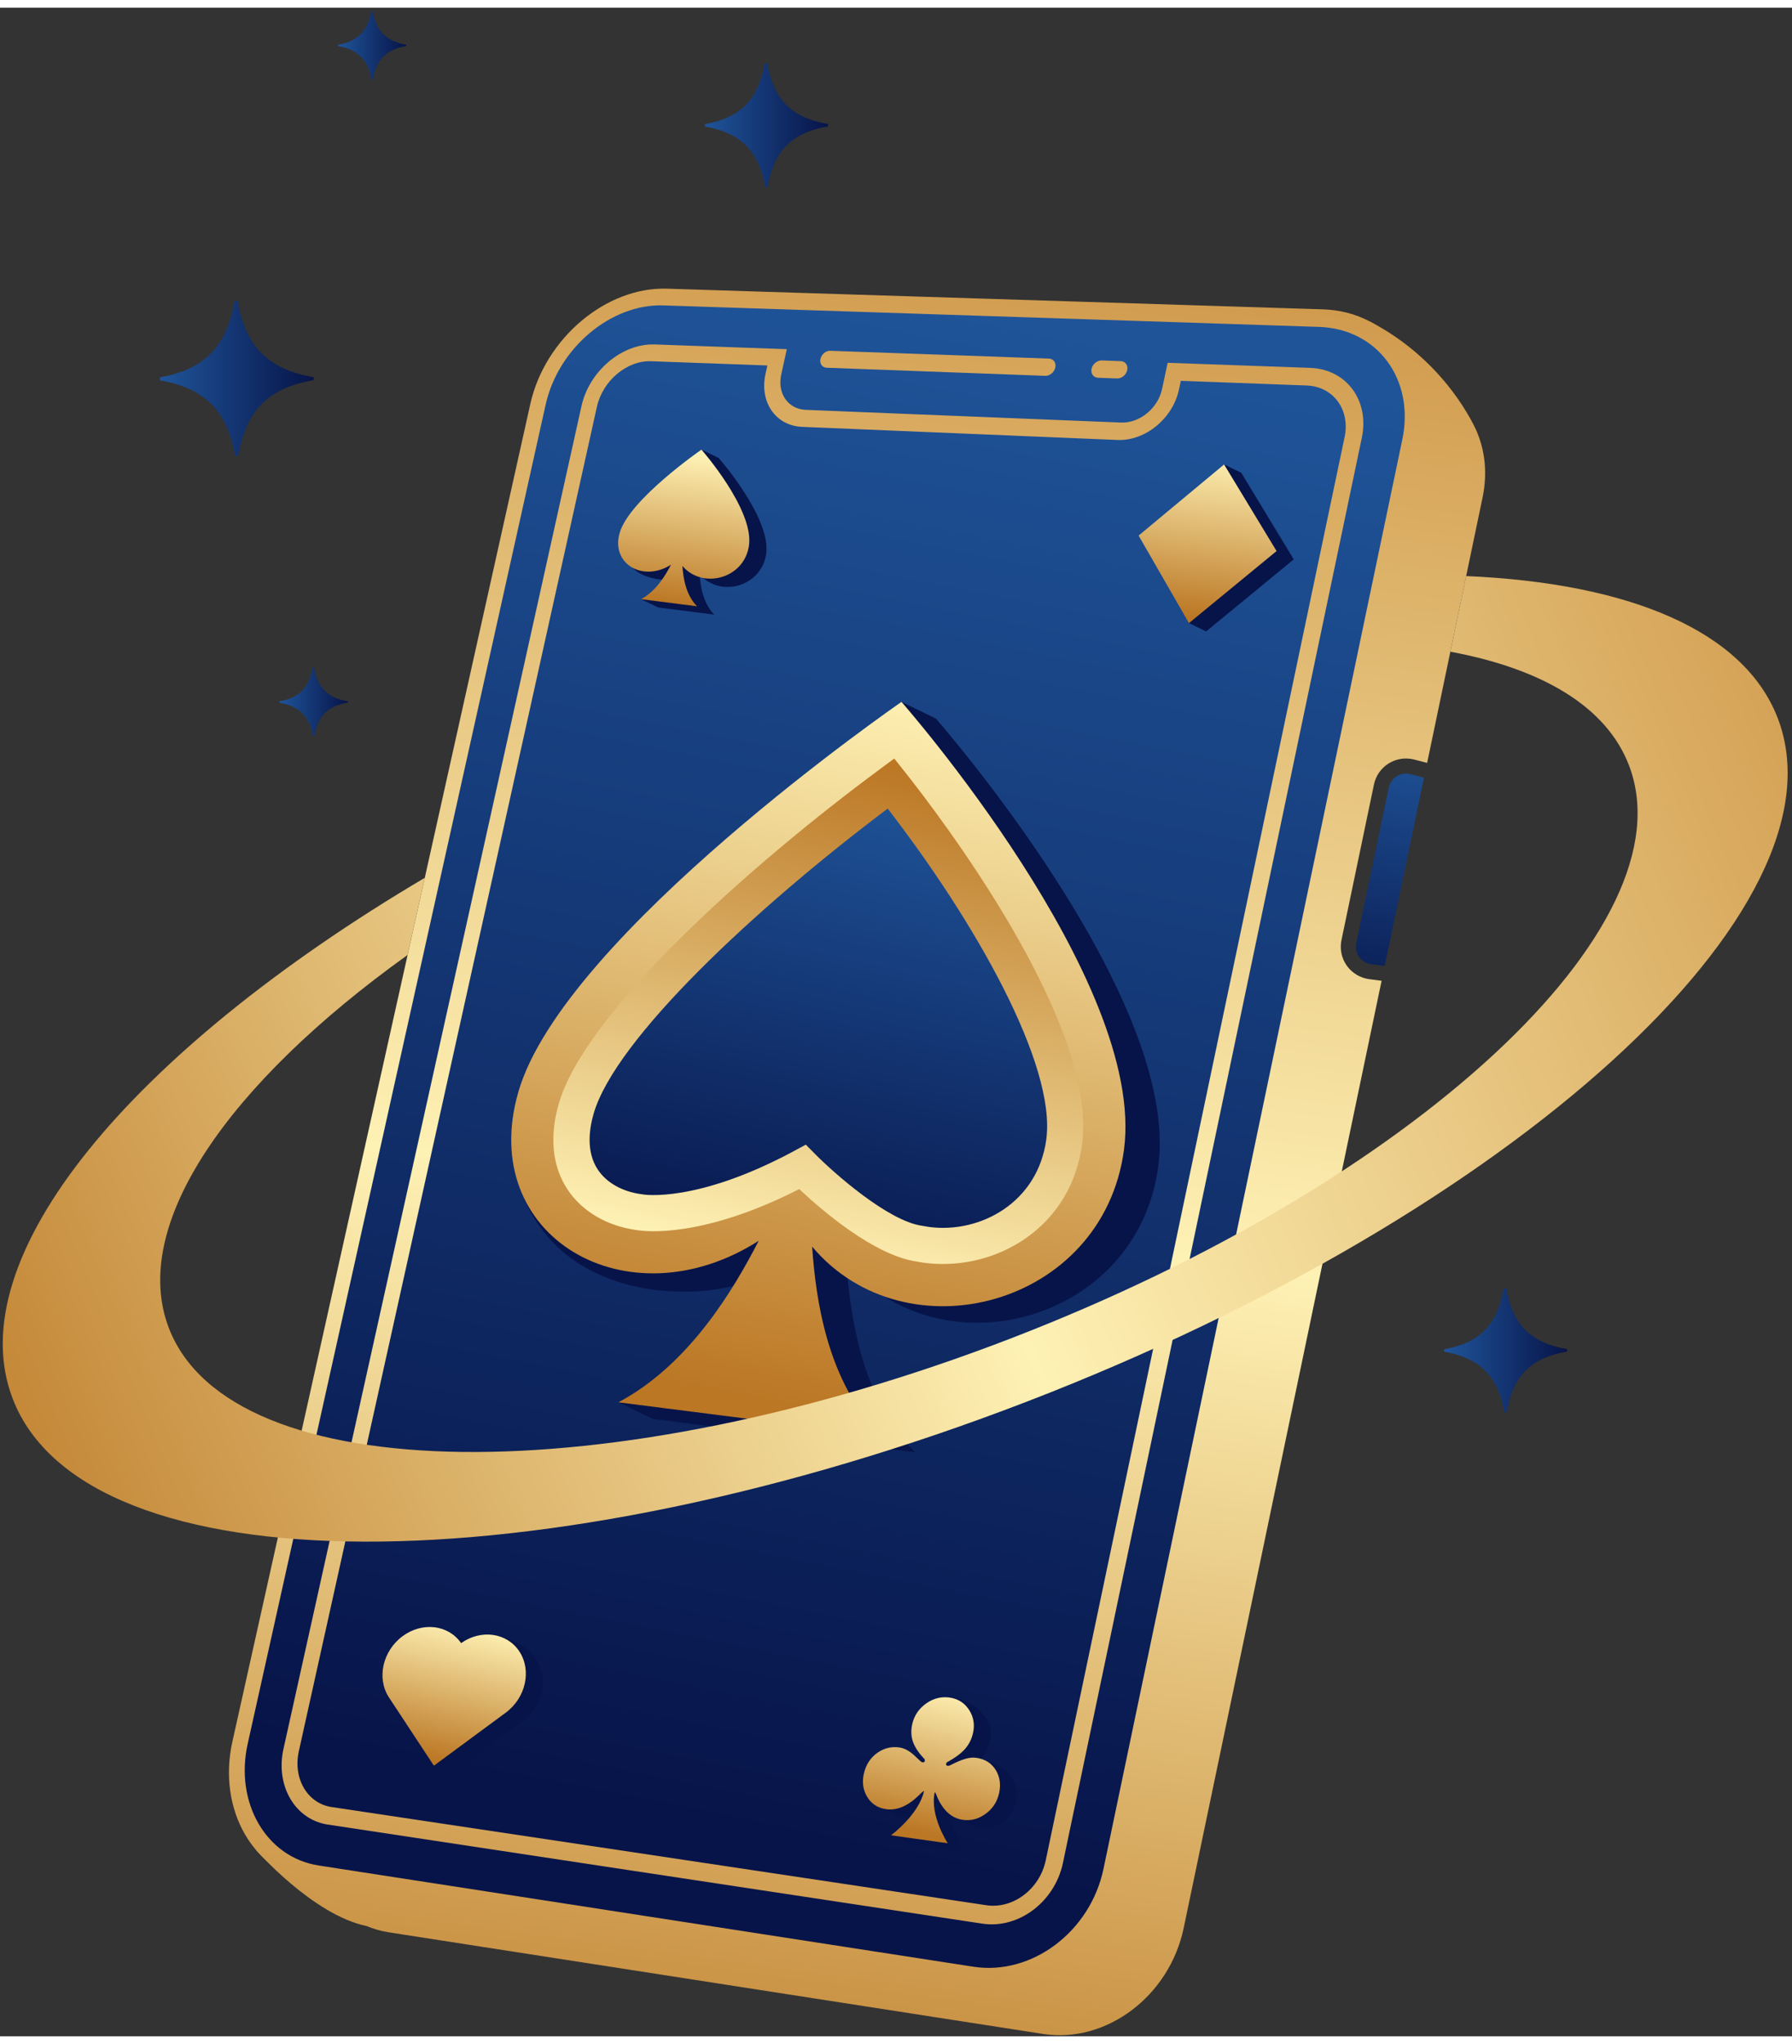 <?xml version="1.0" encoding="UTF-8"?>
<svg xmlns="http://www.w3.org/2000/svg" version="1.2" viewBox="0 0 388 439" width="50" height="57">
  <rect x="0" y="0" width="388" height="439" fill="#333333" stroke="none"/>
  <defs>
    <linearGradient id="g1" x2="1" gradientUnits="userSpaceOnUse" gradientTransform="matrix(60.449,-465.066,278.7,36.225,156.88,493.942)">
      <stop offset=".012" stop-color="#bb7724"></stop>
      <stop offset=".5" stop-color="#fef1b4"></stop>
      <stop offset="1" stop-color="#cc9243"></stop>
    </linearGradient>
    <linearGradient id="g2" x2="1" gradientUnits="userSpaceOnUse" gradientTransform="matrix(-12.921,63.739,-11.027,-2.235,306.41,157.903)">
      <stop offset="0" stop-color="#1f5499"></stop>
      <stop offset="1" stop-color="#071449"></stop>
    </linearGradient>
    <linearGradient id="g3" x2="1" gradientUnits="userSpaceOnUse" gradientTransform="matrix(-70.15,325.701,-165.199,-35.581,216.028,66.049)">
      <stop offset="0" stop-color="#1f5499"></stop>
      <stop offset="1" stop-color="#071449"></stop>
    </linearGradient>
    <linearGradient id="g4" x2="1" gradientUnits="userSpaceOnUse" gradientTransform="matrix(60.449,-465.066,275.361,35.791,145.319,492.44)">
      <stop offset=".012" stop-color="#bb7724"></stop>
      <stop offset=".5" stop-color="#fef1b4"></stop>
      <stop offset="1" stop-color="#cc9243"></stop>
    </linearGradient>
    <linearGradient id="g5" x2="1" gradientUnits="userSpaceOnUse" gradientTransform="matrix(60.449,-465.066,264.451,34.373,144.673,492.356)">
      <stop offset=".012" stop-color="#bb7724"></stop>
      <stop offset=".5" stop-color="#fef1b4"></stop>
      <stop offset="1" stop-color="#cc9243"></stop>
    </linearGradient>
    <linearGradient id="g6" x2="1" gradientUnits="userSpaceOnUse" gradientTransform="matrix(60.449,-465.066,2880.859,374.451,149.011,492.92)">
      <stop offset=".012" stop-color="#bb7724"></stop>
      <stop offset=".5" stop-color="#fef1b4"></stop>
      <stop offset="1" stop-color="#cc9243"></stop>
    </linearGradient>
    <linearGradient id="g7" x2="1" gradientUnits="userSpaceOnUse" gradientTransform="matrix(60.449,-465.066,849.745,110.449,185.704,497.689)">
      <stop offset=".012" stop-color="#bb7724"></stop>
      <stop offset=".5" stop-color="#fef1b4"></stop>
      <stop offset="1" stop-color="#cc9243"></stop>
    </linearGradient>
    <linearGradient id="g8" x2="1" gradientUnits="userSpaceOnUse" gradientTransform="matrix(4.252,-32.715,27.326,3.552,146.241,129.572)">
      <stop offset=".012" stop-color="#bb7724"></stop>
      <stop offset="1" stop-color="#fef1b4"></stop>
    </linearGradient>
    <linearGradient id="g9" x2="1" gradientUnits="userSpaceOnUse" gradientTransform="matrix(4.676,-35.976,30.869,4.012,259.319,132.594)">
      <stop offset=".012" stop-color="#bb7724"></stop>
      <stop offset="1" stop-color="#fef1b4"></stop>
    </linearGradient>
    <linearGradient id="g10" x2="1" gradientUnits="userSpaceOnUse" gradientTransform="matrix(6.652,-30.042,30.371,6.725,94.15,379.648)">
      <stop offset=".012" stop-color="#bb7724"></stop>
      <stop offset="1" stop-color="#fef1b4"></stop>
    </linearGradient>
    <linearGradient id="g11" x2="1" gradientUnits="userSpaceOnUse" gradientTransform="matrix(6.828,-31.392,29.089,6.327,199.31,395.273)">
      <stop offset=".012" stop-color="#bb7724"></stop>
      <stop offset="1" stop-color="#fef1b4"></stop>
    </linearGradient>
    <linearGradient id="g12" x2="1" gradientUnits="userSpaceOnUse" gradientTransform="matrix(29.322,-156.902,128.693,24.051,165.98,303.846)">
      <stop offset=".012" stop-color="#bb7724"></stop>
      <stop offset="1" stop-color="#fef1b4"></stop>
    </linearGradient>
    <linearGradient id="g13" x2="1" gradientUnits="userSpaceOnUse" gradientTransform="matrix(-24.122,109.44,-112.092,-24.706,193.971,167.729)">
      <stop offset="0" stop-color="#1f5499"></stop>
      <stop offset="1" stop-color="#071449"></stop>
    </linearGradient>
    <linearGradient id="g14" x2="1" gradientUnits="userSpaceOnUse" gradientTransform="matrix(-24.052,109.123,-110.078,-24.262,195.057,162.808)">
      <stop offset=".012" stop-color="#bb7724"></stop>
      <stop offset="1" stop-color="#fef1b4"></stop>
    </linearGradient>
    <linearGradient id="g15" x2="1" gradientUnits="userSpaceOnUse" gradientTransform="matrix(33.267,0,0,33.447,34.641,80.243)">
      <stop offset="0" stop-color="#1f5499"></stop>
      <stop offset="1" stop-color="#071449"></stop>
    </linearGradient>
    <linearGradient id="g16" x2="1" gradientUnits="userSpaceOnUse" gradientTransform="matrix(26.646,0,0,26.796,152.635,25.408)">
      <stop offset="0" stop-color="#1f5499"></stop>
      <stop offset="1" stop-color="#071449"></stop>
    </linearGradient>
    <linearGradient id="g17" x2="1" gradientUnits="userSpaceOnUse" gradientTransform="matrix(26.646,0,0,26.796,312.667,290.535)">
      <stop offset="0" stop-color="#1f5499"></stop>
      <stop offset="1" stop-color="#071449"></stop>
    </linearGradient>
    <linearGradient id="g18" x2="1" gradientUnits="userSpaceOnUse" gradientTransform="matrix(14.784,0,0,14.863,73.203,8.15)">
      <stop offset="0" stop-color="#1f5499"></stop>
      <stop offset="1" stop-color="#071449"></stop>
    </linearGradient>
    <linearGradient id="g19" x2="1" gradientUnits="userSpaceOnUse" gradientTransform="matrix(14.784,0,0,14.863,60.516,150.229)">
      <stop offset="0" stop-color="#1f5499"></stop>
      <stop offset="1" stop-color="#071449"></stop>
    </linearGradient>
    <linearGradient id="g20" x2="1" gradientUnits="userSpaceOnUse" gradientTransform="matrix(453.58,-205.337,79.275,175.114,-30.467,330.393)">
      <stop offset=".012" stop-color="#bb7724"></stop>
      <stop offset=".5" stop-color="#fef1b4"></stop>
      <stop offset="1" stop-color="#cc9243"></stop>
    </linearGradient>
  </defs>
  <style>
		.s0 { fill: url(#g1) } 
		.s1 { fill: url(#g2) } 
		.s2 { fill: url(#g3) } 
		.s3 { fill: url(#g4) } 
		.s4 { fill: url(#g5) } 
		.s5 { fill: url(#g6) } 
		.s6 { fill: url(#g7) } 
		.s7 { fill: #071449 } 
		.s8 { fill: url(#g8) } 
		.s9 { fill: url(#g9) } 
		.s10 { fill: url(#g10) } 
		.s11 { fill: url(#g11) } 
		.s12 { fill: url(#g12) } 
		.s13 { fill: url(#g13) } 
		.s14 { fill: url(#g14) } 
		.s15 { fill: url(#g15) } 
		.s16 { fill: url(#g16) } 
		.s17 { fill: url(#g17) } 
		.s18 { fill: url(#g18) } 
		.s19 { fill: url(#g19) } 
		.s20 { fill: url(#g20) } 
	</style>
  <g>
    <g>
      <g>
        <path class="s0" d="m319.91 92.14l0.01-0.02q0 0-0.15-0.34-0.06-0.15-0.13-0.3c-1.36-2.98-7.89-15.76-23.12-23.6l-6.61 11.47-130.39-4.19c-12.32-0.4-24.61 9.99-27.55 23.22l-63.23 283.85-13.3 16.45c0 0 12.27 14.04 23.95 16.46v-0.01q2.19 0.94 4.65 1.34l141.77 22.01c13.69 2.13 27.39-8.14 30.48-22.92l42.85-204.98-2.68-0.35c-1.94-0.25-3.71-1.32-4.85-2.91-1.14-1.6-1.56-3.62-1.16-5.54l7.04-33.69c0.39-1.88 1.55-3.54 3.19-4.55 1.63-1.01 3.64-1.32 5.5-0.84l2.82 0.73 11.99-57.37c1.07-5.09 0.58-9.86-1.08-13.92z"></path>
        <g>
          <path class="s1" d="m305.36 165.86c-2.1-0.54-4.23 0.78-4.67 2.9l-7.04 33.69c-0.45 2.17 1.04 4.26 3.23 4.55l2.93 0.38 8.52-40.76z"></path>
        </g>
        <g>
          <path class="s2" d="m210.33 425.94l-141.77-22.01c-12.28-1.91-19.67-14.66-16.59-28.47l64.51-289.63c2.95-13.23 15.24-23.62 27.55-23.22l141.95 4.56c13.69 0.44 22.48 12.22 19.53 26.34l-64.7 309.5c-3.09 14.79-16.79 25.06-30.48 22.93z"></path>
        </g>
        <path class="s3" d="m209.91 427.94l-141.77-22.11c-13.18-2.06-21.12-15.79-17.82-30.61l64.5-289.45c3.16-14.19 16.39-25.38 29.61-24.96l141.95 4.47c14.7 0.46 24.19 13.15 21.02 28.31l-64.7 309.7c-3.32 15.88-18.09 26.94-32.79 24.65zm-66.28-363.51c-11.37-0.37-22.77 9.25-25.49 21.48l-64.51 289.79c-2.84 12.76 4.01 24.57 15.36 26.33l141.77 21.91c12.63 1.95 25.32-7.56 28.17-21.2l64.7-309.3c2.73-13.03-5.42-23.95-18.05-24.36z"></path>
        <path class="s4" d="m212.72 414.62l-141.78-21.45c-7.05-1.07-11.33-8.4-9.57-16.34l64.53-290.61c1.69-7.61 8.79-13.59 15.86-13.34l28.6 1.02-1.21 5.51c-0.89 4.05 1.48 7.46 5.28 7.62l68.32 2.75c4 0.16 7.98-3.1 8.86-7.26l1.21-5.67 30.88 1.1c7.83 0.28 12.85 7.06 11.16 15.13l-64.71 308.38c-1.76 8.44-9.6 14.34-17.43 13.16zm-71.76-338.11c-5.22-0.19-10.47 4.22-11.72 9.85l-64.54 290.96c-1.3 5.87 1.86 11.28 7.08 12.06l141.78 21.25c5.78 0.87 11.55-3.49 12.86-9.71l64.71-307.99c1.25-5.95-2.45-10.96-8.22-11.17l-27.24-1.01-0.41 1.91c-1.33 6.25-7.31 11.14-13.3 10.89l-68.31-2.84c-5.7-0.24-9.24-5.36-7.91-11.43l0.41-1.85z"></path>
        <path class="s5" d="m226.31 79.67l-47.34-1.75c-0.95-0.04-1.55-0.89-1.33-1.9 0.22-1.01 1.17-1.81 2.13-1.77l47.34 1.69c0.99 0.04 1.61 0.9 1.38 1.93-0.22 1.03-1.2 1.83-2.18 1.8z"></path>
        <path class="s6" d="m241.86 80.24l-4.12-0.15c-0.99-0.04-1.62-0.91-1.4-1.94 0.22-1.03 1.21-1.84 2.2-1.81l4.12 0.15c1 0.04 1.63 0.91 1.4 1.94-0.22 1.04-1.2 1.85-2.2 1.81z"></path>
      </g>
      <g>
        <path class="s7" d="m155.6 97.44l-3.72-1.8-1.61 5.81c-4.66 3.74-10.91 9.39-12.32 13.81l-1.83 1.15 0.91 4.82c0 0 1.52 1.96 5.68 2.48q0.02 0 0.04 0c1.3 0.23 2.72 0.14 4.17-0.37l-0.7 1.85-7.42 2.81 3.72 1.8 12.13 1.54c-2.5-2.52-3.01-6.36-3.17-8.74 4.31 5.13 13.44 2.79 14.42-4.47 1.04-7.81-10.3-20.69-10.3-20.69z"></path>
        <path class="s8" d="m162.17 116.34c1.05-7.81-10.29-20.7-10.29-20.7 0 0-15.6 10.75-17.71 18.01-1.95 6.71 5.05 10.76 11.11 6.89-1.14 2.21-3.19 5.71-6.49 7.46l12.13 1.54c-2.5-2.52-3.01-6.36-3.17-8.74 4.32 5.14 13.45 2.8 14.42-4.46z"></path>
        <path fill-rule="evenodd" class="s7" d="m268.76 100.65l-3.71-1.8-1.33 5.99-13.47 11.2 7.93 13.78-0.74 3.36 3.71 1.8 18.97-15.59z"></path>
        <path class="s9" d="m246.53 114.24l18.51-15.39 11.36 18.74-18.97 15.59z"></path>
        <path class="s7" d="m116.14 357.49c-2.74-4.37-9.07-5.32-9.07-5.32l-3.92 3.03c-2.87-3.52-8.18-4.01-12.27-1-4.34 3.2-5.67 9.14-2.95 13.26l6.65 10.1-0.69 2.8 3.68 1.75 0.03 0.05 0.03-0.02 0.07 0.03 15.49-11.43c4.35-3.19 5.67-9.13 2.95-13.25z"></path>
        <path class="s10" d="m93.9 380.37l-9.68-14.7c-2.71-4.12-1.39-10.06 2.95-13.26 4.28-3.16 9.91-2.48 12.67 1.5 4.32-3.05 9.92-2.27 12.6 1.79 2.72 4.12 1.4 10.06-2.94 13.26l-15.49 11.43-0.04-0.06z"></path>
        <path class="s7" d="m219.79 384.18h0.01q-0.16-0.39-0.35-0.74-0.01-0.05-0.04-0.08-0.04-0.06-0.09-0.12c-1.94-3.3-5.8-3.82-5.8-3.82l-1.3 1.5q-1.02 0.35-2.77 1.22-0.35 0.16-0.57 0.13-0.42-0.06-0.33-0.45 0.07-0.32 0.45-0.46 2.12-1.18 3.29-2.36 1.62-1.63 2.1-3.89 0.48-2.32-0.54-4.3-0.08-0.22-0.22-0.45c-2.59-4.29-7.33-4.57-7.33-4.57l-1.03 2.38q-0.44 0.2-0.86 0.48-2.6 1.74-3.23 4.71-0.42 1.99 0.19 3.74 0.6 1.68 2.32 3.54 0.3 0.24 0.24 0.55-0.08 0.39-0.49 0.33-0.23-0.03-0.48-0.27-1.34-1.31-2.09-1.88-1.26-0.91-2.51-1.08-2.51-0.33-4.62 1.11-2.39 1.65-3.03 4.67-0.56 2.61 0.63 4.73 1.38 2.47 4.25 2.86 3.48 0.48 7.09-3.04c0.24-0.26 0.73-0.76 1.08-0.92-0.48 2.24-1.9 4.35-3.34 6.01l-7.53 1.8 3.72 1.8 12.3 1.72c0 0-3.96-5.96-2.82-11.06 0.26 0.21 0.46 0.86 0.59 1.2q1.96 4.3 5.5 4.79 2.52 0.35 4.71-1.15 2.52-1.7 3.16-4.75 0.44-2.11-0.26-3.88z"></path>
        <path class="s11" d="m215.7 381.55q-1.39-2.42-4.33-2.82-1.14-0.16-2.49 0.26-1.07 0.31-3.13 1.34-0.34 0.16-0.57 0.13-0.42-0.06-0.33-0.45 0.07-0.32 0.45-0.46 2.12-1.18 3.29-2.36 1.62-1.63 2.1-3.89 0.55-2.59-0.75-4.75-1.5-2.49-4.43-2.87-2.55-0.33-4.79 1.16-2.6 1.74-3.23 4.71-0.42 1.99 0.19 3.74 0.6 1.68 2.32 3.54 0.3 0.24 0.24 0.55-0.08 0.39-0.49 0.33-0.23-0.03-0.48-0.27-1.34-1.31-2.09-1.88-1.26-0.92-2.51-1.08-2.51-0.33-4.62 1.11-2.39 1.65-3.03 4.67-0.56 2.61 0.63 4.73 1.38 2.47 4.25 2.86 3.48 0.48 7.09-3.04c0.24-0.26 0.73-0.76 1.08-0.92-1.1 5.15-7.16 9.61-7.16 9.61l12.3 1.72c0 0-3.96-5.96-2.82-11.06 0.26 0.21 0.46 0.86 0.59 1.2q1.96 4.3 5.5 4.79 2.52 0.35 4.71-1.15 2.52-1.7 3.16-4.75 0.53-2.61-0.65-4.7z"></path>
      </g>
      <g>
        <path class="s7" d="m202.62 153.83l-7.43-3.6-7.11 14.24c-21.84 16.62-61.32 49.35-68.4 73.7-1.86 6.39-1.97 12.25-0.75 17.4l-5.56 1.84c3.29 7.96 8.78 12.82 14.39 15.78q0 0 0.1 0.05c7.53 3.95 15.24 4.5 18.11 4.55 4.33 0.23 9.16-0.11 14.23-1.53l0.85-0.77c3.56-1.15 7.14-2.82 10.65-5.06-3.18 6.18-7.9 14.49-14.44 21.93l-23.37 9.42 7.43 3.6 56.81 7.23c-11.71-11.8-14.08-29.79-14.86-40.92 20.2 24.01 62.95 13.06 67.52-20.94 4.92-36.57-48.17-96.92-48.17-96.92z"></path>
        <path class="s12" d="m243.36 247.17c4.92-36.59-48.17-96.94-48.17-96.94 0 0-73.05 50.35-82.94 84.34-9.14 31.43 23.63 50.39 52.02 32.28-5.34 10.37-14.95 26.75-30.38 34.95l56.81 7.23c-11.71-11.8-14.08-29.79-14.86-40.92 20.2 24.01 62.95 13.06 67.52-20.94z"></path>
        <path class="s13" d="m192.92 167.9c-26.71 19.75-62.59 51.24-68.14 70.32-1.75 6.01-1.28 11.31 1.34 15.32 2.51 3.83 6.99 6.43 12.3 7.12 0 0 12.35 2.59 35.33-9.78 0 0 15.02 15.19 25.39 16.6q0.83 0.16 1.58 0.26c12.9 1.68 27.53-6.21 29.7-22.31 2.62-19.51-19.26-54.57-37.5-77.53z"></path>
        <path class="s14" d="m204.16 271.87q-1.98 0-3.94-0.25-0.82-0.1-1.72-0.28c-9.28-1.33-20.69-11.22-25.45-15.68-21.12 10.74-33.46 9.17-35.24 8.86-6.4-0.86-11.86-4.08-14.98-8.85-3.27-5-3.9-11.42-1.82-18.56 5.73-19.7 41.06-51.3 69.57-72.37l3.04-2.25 2.35 2.96c7.02 8.83 41.85 54.23 38.32 80.49-2.26 16.9-16.42 25.93-30.13 25.93zm-29.69-25.83l2.06 2.08c3.92 3.96 15.73 14.47 23.14 15.48l0.22 0.04q0.7 0.13 1.33 0.22c11 1.43 23.48-5.26 25.32-18.95 2.17-16.12-15.33-46.99-34.34-71.59-28.82 21.69-58.97 49.88-63.66 65.99-0.99 3.4-1.64 8.26 0.86 12.08 1.88 2.88 5.35 4.84 9.53 5.38l0.3 0.05c0.07 0.01 11.56 1.96 32.67-9.39z"></path>
      </g>
      <g>
        <g>
          <path class="s15" d="m50.89 96.97h0.71c1.65-9.79 6.52-14.71 16.31-16.36v-0.65c-9.79-1.66-14.78-6.65-16.44-16.44h-0.72c-1.64 9.73-6.44 14.79-16.11 16.47v0.66c9.67 1.67 14.6 6.59 16.25 16.32z"></path>
        </g>
        <g>
          <path class="s16" d="m165.65 38.81h0.57c1.33-7.84 5.23-11.78 13.07-13.11v-0.52c-7.84-1.33-11.84-5.33-13.17-13.17h-0.58c-1.32 7.8-5.16 11.84-12.9 13.19v0.53c7.74 1.34 11.69 5.28 13.01 13.08z"></path>
        </g>
        <g>
          <path class="s17" d="m325.68 303.93h0.57c1.33-7.84 5.23-11.78 13.07-13.11v-0.52c-7.84-1.33-11.84-5.33-13.17-13.17h-0.58c-1.32 7.8-5.16 11.84-12.9 13.19v0.53c7.74 1.35 11.69 5.29 13.01 13.08z"></path>
        </g>
        <g>
          <path class="s18" d="m80.42 15.58h0.31c0.74-4.35 2.9-6.54 7.25-7.27v-0.29c-4.35-0.74-6.57-2.96-7.31-7.31h-0.32c-0.73 4.32-2.86 6.57-7.16 7.32v0.29c4.31 0.75 6.5 2.94 7.23 7.26z"></path>
        </g>
        <g>
          <path class="s19" d="m67.74 157.66h0.31c0.74-4.35 2.9-6.54 7.25-7.27v-0.29c-4.35-0.74-6.57-2.96-7.31-7.31h-0.32c-0.73 4.32-2.86 6.57-7.16 7.32v0.29c4.3 0.75 6.49 2.94 7.23 7.26z"></path>
        </g>
      </g>
      <path class="s20" d="m384.9 153.72c-7.31-18.96-32.28-29.2-67.45-30.72l-3.42 16.37c19.88 3.69 33.77 11.87 38.65 24.53 13.44 34.86-46.44 90.39-133.73 124.04-87.29 33.65-168.95 32.67-182.38-2.19-8.56-22.2 12.63-52.78 51.68-80.76l3.72-16.69c-63.55 37.57-101 82.16-89.22 112.73 15.8 41 114.16 41.26 219.69 0.58 105.53-40.68 178.27-106.89 162.46-147.89z"></path>
    </g>
    <g>
		</g>
  </g>
</svg>
